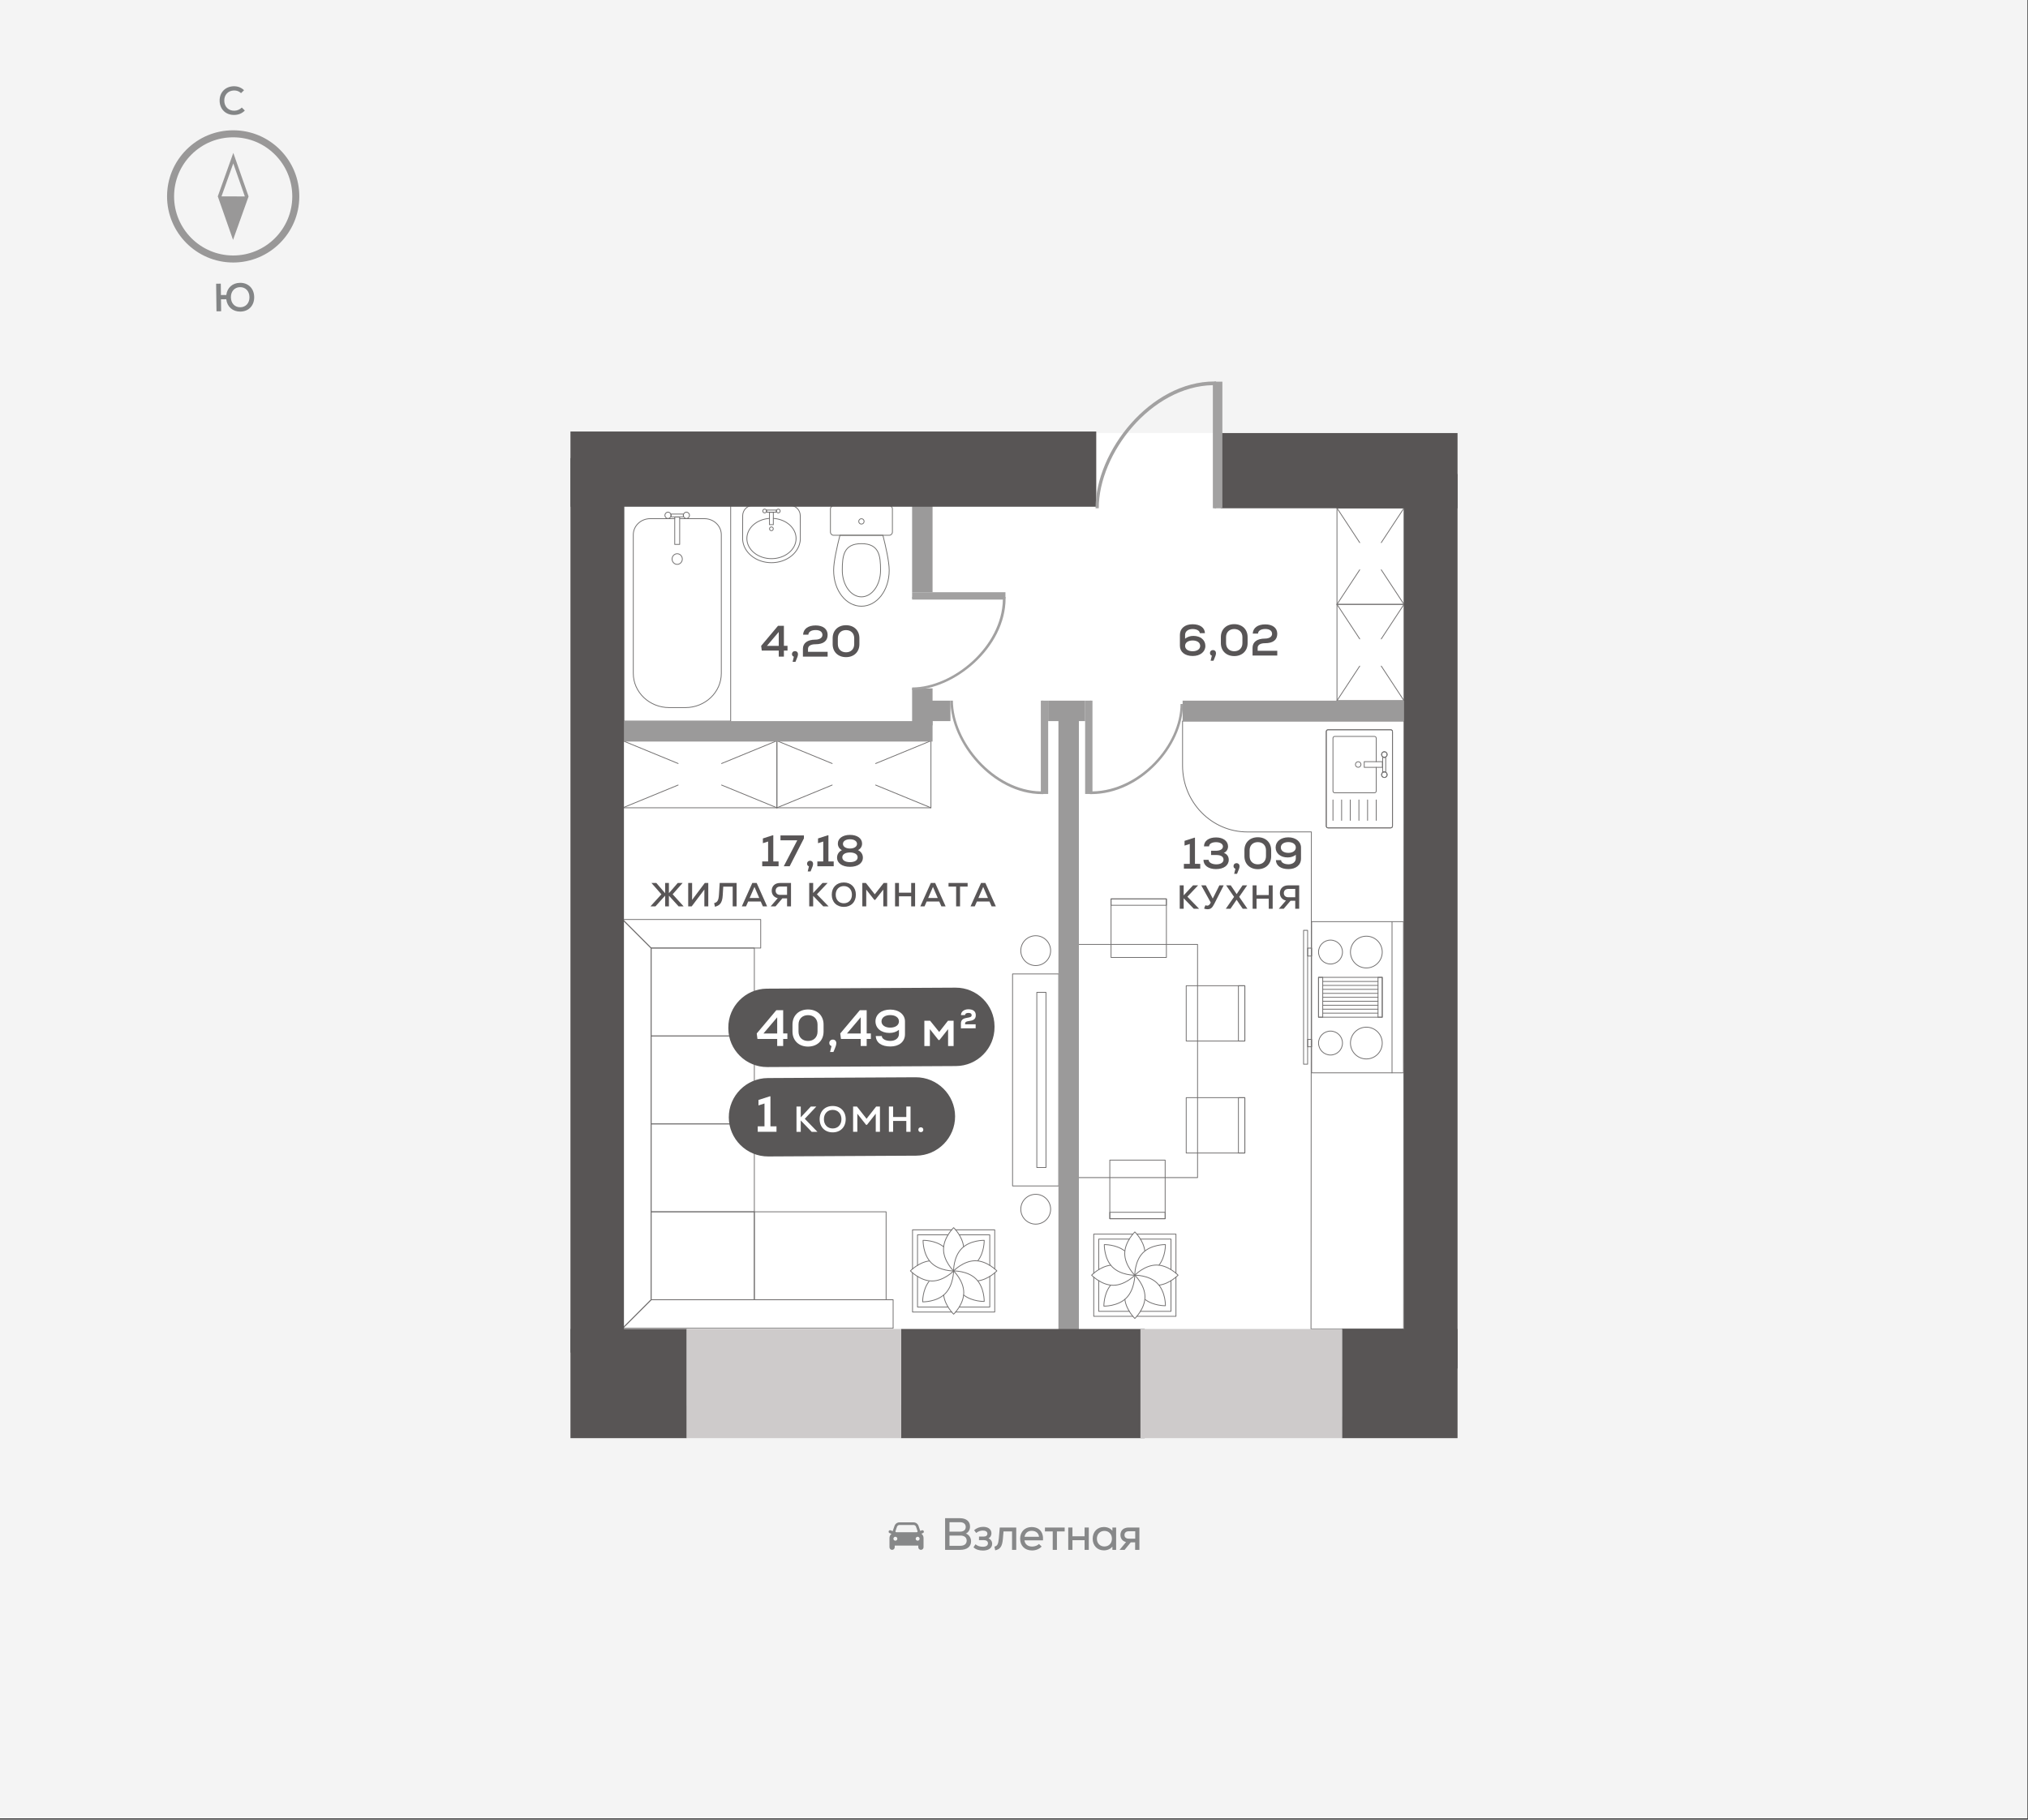 <?xml version="1.0" encoding="utf-8"?>
<!-- Generator: Adobe Illustrator 23.1.1, SVG Export Plug-In . SVG Version: 6.00 Build 0)  -->
<svg version="1.0" id="Layer_1" xmlns="http://www.w3.org/2000/svg" xmlns:xlink="http://www.w3.org/1999/xlink" x="0px" y="0px"
	 viewBox="0 0 916.264 822.271" enable-background="new 0 0 916.264 822.271" xml:space="preserve">
<rect x="0" y="0" width="916.264" height="822.271" fill="#333333" stroke="none"/>
<g>
	<g>
		<rect id="XMLID_00000142876869960384714610000017166144741888607131_" y="0" fill="#F4F4F4" width="916" height="821.701"/>
	</g>
	<g>
		<g>
			<path fill="#878889" d="M438.739,696.443c0,2.515-1.82,3.926-5.05,3.926h-6.687v-14.313h6.687c2.842,0,4.58,1.411,4.58,3.762
				c0,1.452-0.696,2.597-1.861,3.19C437.737,693.458,438.739,694.89,438.739,696.443z M428.985,687.876v4.253h4.786
				c1.595,0,2.555-0.777,2.555-2.106c0-1.35-0.982-2.147-2.555-2.147H428.985z M436.755,696.198c0-1.432-1.063-2.29-2.821-2.29
				h-4.949v4.621h4.949C435.672,698.529,436.755,697.65,436.755,696.198z"/>
			<path fill="#878889" d="M448.268,697.588c0,1.922-1.574,3.088-4.171,3.088c-1.799,0-3.292-0.511-4.273-1.472l0.9-1.35
				c0.96,0.756,2.004,1.104,3.333,1.104c1.473,0,2.31-0.552,2.31-1.554c0-0.879-0.695-1.432-1.8-1.432h-2.249v-1.615h2.147
				c1.023,0,1.636-0.491,1.636-1.309c0-0.879-0.756-1.411-2.065-1.411c-1.064,0-2.065,0.368-2.986,1.084l-0.94-1.248
				c1.145-0.981,2.556-1.513,4.069-1.513c2.331,0,3.763,1.145,3.763,2.965c0,0.961-0.511,1.84-1.309,2.229
				C447.634,695.605,448.268,696.525,448.268,697.588z"/>
			<path fill="#878889" d="M459.146,690.268v10.101h-1.901v-8.343H453.4l-0.286,3.374c-0.286,3.416-1.227,4.704-3.476,5.174
				l-0.347-1.657c1.288-0.347,1.738-1.063,1.984-3.762l0.429-4.887H459.146z"/>
			<path fill="#878889" d="M471.231,696.075h-8.363c0.184,1.738,1.513,2.801,3.456,2.801c1.227,0,2.474-0.47,3.067-1.186
				l1.228,1.165c-0.962,1.105-2.598,1.779-4.335,1.779c-3.252,0-5.379-2.106-5.379-5.316c0-3.108,2.086-5.255,5.174-5.255
				C469.554,690.064,471.518,692.353,471.231,696.075z M462.888,694.46h6.543c-0.164-1.636-1.411-2.699-3.293-2.699
				C464.361,691.761,463.196,692.762,462.888,694.46z"/>
			<path fill="#878889" d="M481.025,692.026h-3.497v8.343h-1.902v-8.343h-3.517v-1.759h8.916L481.025,692.026L481.025,692.026z"/>
			<path fill="#878889" d="M491.924,690.268v10.101h-1.901v-4.376h-5.48v4.376h-1.901v-10.101h1.901v3.967h5.48v-3.967H491.924z"/>
			<path fill="#878889" d="M504.274,690.268v10.101h-1.677l-0.02-1.493c-0.798,1.064-2.188,1.718-3.845,1.718
				c-2.965,0-5.051-2.167-5.051-5.275c0-3.108,2.086-5.276,5.051-5.276c1.657,0,3.047,0.654,3.845,1.718l0.02-1.493L504.274,690.268
				L504.274,690.268z M502.373,695.319c0-2.066-1.391-3.517-3.394-3.517c-1.984,0-3.394,1.451-3.394,3.517
				c0,2.065,1.41,3.517,3.394,3.517C500.983,698.836,502.373,697.384,502.373,695.319z"/>
			<path fill="#878889" d="M514.785,690.268v10.101h-1.922v-3.394h-1.983l-2.781,3.394h-2.27l2.925-3.538
				c-1.596-0.388-2.535-1.574-2.535-3.211c0-2.065,1.432-3.353,3.783-3.353h4.783V690.268z M510,695.299h2.903v-3.334H510
				c-1.309,0-1.943,0.696-1.943,1.656C508.057,694.746,508.773,695.299,510,695.299z"/>
		</g>
		<path fill="#878889" d="M416.2,693.001l-1.218-3.48c-0.332-0.948-1.23-1.586-2.235-1.586h-6.358c-1.005,0-1.903,0.638-2.235,1.585
			l-1.218,3.48c-0.65,0.428-1.062,1.167-1.062,1.98v4.2c0,0.654,0.53,1.184,1.184,1.184s1.184-0.529,1.184-1.184v-0.747h10.653
			v0.747c0,0.654,0.53,1.184,1.184,1.184s1.184-0.529,1.184-1.184v-4.2C417.263,694.168,416.85,693.428,416.2,693.001
			 M404.594,691.849l0.678-1.938c0.166-0.475,0.614-0.793,1.117-0.793h6.358c0.503,0,0.951,0.318,1.117,0.793l0.678,1.938
			c0.106,0.305-0.148,0.612-0.467,0.561h-9.016C404.742,692.461,404.488,692.154,404.594,691.849 M404.538,696.221
			c-0.49,0-0.888-0.397-0.888-0.888c0-0.49,0.397-0.888,0.888-0.888c0.49,0,0.888,0.397,0.888,0.888
			S405.028,696.221,404.538,696.221 M414.599,696.221c-0.49,0-0.888-0.397-0.888-0.888c0-0.49,0.397-0.888,0.888-0.888
			c0.49,0,0.888,0.397,0.888,0.888S415.089,696.221,414.599,696.221"/>
		<path fill="#878889" d="M403.192,693.296l-1.29-0.512c-0.343-0.137-0.513-0.529-0.376-0.872c0.136-0.344,0.529-0.513,0.872-0.377
			l1.29,0.513c0.343,0.136,0.513,0.529,0.376,0.872C403.928,693.263,403.536,693.432,403.192,693.296"/>
		<path fill="#878889" d="M415.699,693.296l1.29-0.512c0.343-0.137,0.513-0.529,0.376-0.872c-0.136-0.344-0.529-0.513-0.872-0.377
			l-1.29,0.513c-0.343,0.136-0.513,0.529-0.376,0.872C414.963,693.263,415.356,693.432,415.699,693.296"/>
	</g>
	<g id="XMLID_6251_">
		<g id="XMLID_6254_">
			<path fill="#999898" d="M105.354,118.625c-0.031,0-0.061,0-0.092,0c-16.472-0.05-29.833-13.492-29.782-29.964
				c0.024-7.979,3.154-15.472,8.813-21.097c5.638-5.603,13.113-8.686,21.057-8.686c0.031,0,0.062,0,0.093,0
				c7.98,0.024,15.473,3.154,21.098,8.813s8.71,13.171,8.686,21.151C135.177,105.283,121.784,118.624,105.354,118.625z
				 M105.35,62.052c-7.101,0-13.781,2.755-18.819,7.763c-5.058,5.028-7.855,11.724-7.877,18.855l0,0
				c-0.044,14.721,11.896,26.734,26.617,26.78c0.027,0,0.055,0,0.082,0c14.686,0.001,26.654-11.923,26.699-26.618
				c0.021-7.131-2.735-13.845-7.763-18.903c-5.027-5.058-11.724-7.855-18.856-7.877C105.406,62.052,105.378,62.052,105.35,62.052z"
				/>
		</g>
		<g id="XMLID_6253_">
			<path fill="#999898" d="M105.293,108.407L98.396,88.73l7.017-19.635l6.897,19.677L105.293,108.407z M100.079,88.735l5.229,14.915
				l5.318-14.882l-5.228-14.915L100.079,88.735z"/>
		</g>
		<g id="XMLID_6252_">
			<polygon fill="#999898" points="105.3,106.029 99.238,88.733 111.468,88.769 			"/>
		</g>
		<g>
			<g>
				<path fill="#838586" d="M99.228,45.645c-0.11-3.809,2.501-6.557,6.328-6.668c1.816-0.052,3.419,0.562,4.702,1.788l-1.352,1.323
					c-0.88-0.83-1.942-1.246-3.224-1.208c-2.652,0.077-4.432,1.999-4.354,4.704c0.078,2.706,1.965,4.523,4.618,4.446
					c1.246-0.037,2.443-0.552,3.291-1.431l1.375,1.35c-1.21,1.265-2.777,1.932-4.663,1.987
					C102.085,52.048,99.337,49.456,99.228,45.645z"/>
			</g>
		</g>
		<g>
			<g>
				<path fill="#838586" d="M114.845,134.226c0.049,3.881-2.499,6.533-6.239,6.58c-3.473,0.044-5.977-2.167-6.375-5.582l-2.386,0.03
					l0.068,5.396l-2.101,0.026l-0.158-12.465l2.101-0.026l0.065,5.146l2.422-0.03c0.403-3.282,2.798-5.449,6.2-5.493
					C112.181,127.76,114.795,130.343,114.845,134.226z M112.708,134.253c-0.034-2.706-1.785-4.519-4.242-4.488
					c-2.475,0.031-4.18,1.889-4.145,4.594c0.034,2.707,1.785,4.519,4.26,4.487C111.038,138.816,112.742,136.96,112.708,134.253z"/>
			</g>
		</g>
	</g>
	<g>
		<polygon fill="#FFFFFF" points="269.819,195.693 649.34,195.694 649.513,636.965 644.909,649.886 598.41,638.164 454.219,634.319 
			435.432,634.685 269.819,635.255 		"/>
		<g>
			<g>
				<path fill="#585556" d="M544.594,291.887c0,2.683-2.345,4.551-5.724,4.551c-3.497,0-5.782-1.809-5.782-4.59v-4.988
					c0-2.882,2.265-4.769,5.703-4.769c3.397,0,5.545,1.55,5.604,4.034h-2.306c-0.06-1.113-1.391-1.868-3.259-1.868
					c-2.047,0-3.397,1.053-3.397,2.683v1.669c1.013-0.815,2.305-1.252,3.735-1.252C542.389,287.356,544.594,289.204,544.594,291.887
					z M542.249,291.867c0-1.471-1.351-2.444-3.397-2.444c-2.067,0-3.418,0.973-3.418,2.444s1.351,2.424,3.418,2.424
					C540.898,294.291,542.249,293.318,542.249,291.867z"/>
				<path fill="#585556" d="M549.389,295.106c0,0.715-0.219,1.371-1.132,3.477h-1.292l0.556-2.305
					c-0.536-0.159-0.854-0.616-0.854-1.192c0-0.775,0.555-1.332,1.371-1.332C548.832,293.755,549.389,294.311,549.389,295.106z"/>
				<path fill="#585556" d="M551.597,290.635v-2.723c0-3.497,2.444-5.862,6.041-5.862c3.597,0,6.04,2.365,6.04,5.862v2.723
					c0,3.477-2.443,5.842-6.04,5.842C554.041,296.477,551.597,294.113,551.597,290.635z M561.334,290.635v-2.723
					c0-2.186-1.471-3.657-3.696-3.657c-2.226,0-3.697,1.471-3.697,3.657v2.723c0,2.186,1.471,3.656,3.697,3.656
					C559.863,294.291,561.334,292.821,561.334,290.635z"/>
				<path fill="#585556" d="M568.216,294.073h8.863v2.166h-11.168v-3.497c0-2.643,2.066-4.174,5.623-4.174
					c1.907,0,3.199-0.854,3.199-2.126c0-1.391-1.133-2.206-3.061-2.206c-1.987,0-3.259,0.815-3.298,2.087h-2.385
					c0.159-2.623,2.265-4.173,5.683-4.173c3.339,0,5.406,1.629,5.406,4.252c0,2.782-1.929,4.252-5.525,4.252
					c-2.086,0-3.338,0.775-3.338,2.087V294.073z"/>
			</g>
			<g>
				<path fill="#585556" d="M355.799,293.993h-1.63v2.723h-2.325v-2.723h-7.67l-0.278-2.146l7.61-9.042h2.663v9.042h1.63V293.993z
					 M346.499,291.867h5.345v-6.299L346.499,291.867z"/>
				<path fill="#585556" d="M360.534,295.583c0,0.715-0.219,1.371-1.132,3.477h-1.292l0.556-2.305
					c-0.536-0.159-0.854-0.616-0.854-1.192c0-0.775,0.555-1.331,1.371-1.331C359.977,294.232,360.534,294.789,360.534,295.583z"/>
				<path fill="#585556" d="M365.067,294.55h8.863v2.166h-11.168v-3.498c0-2.643,2.066-4.173,5.623-4.173
					c1.907,0,3.199-0.854,3.199-2.126c0-1.391-1.133-2.206-3.061-2.206c-1.987,0-3.259,0.815-3.298,2.087h-2.385
					c0.159-2.623,2.265-4.173,5.683-4.173c3.339,0,5.406,1.629,5.406,4.252c0,2.782-1.929,4.252-5.525,4.252
					c-2.086,0-3.338,0.775-3.338,2.086V294.55z"/>
				<path fill="#585556" d="M376.201,291.112v-2.723c0-3.497,2.444-5.862,6.041-5.862s6.04,2.365,6.04,5.862v2.723
					c0,3.477-2.443,5.842-6.04,5.842S376.201,294.59,376.201,291.112z M385.938,291.112v-2.723c0-2.186-1.471-3.657-3.696-3.657
					c-2.226,0-3.697,1.471-3.697,3.657v2.723c0,2.186,1.471,3.656,3.697,3.656C384.467,294.768,385.938,293.298,385.938,291.112z"/>
			</g>
			<g>
				<g>
					<path fill="#585556" d="M542.279,390.368v2.166h-7.392v-2.166h2.663v-9.002l-2.364,0.755v-2.147l4.43-1.431h0.278v11.823
						H542.279z"/>
					<path fill="#585556" d="M555.159,388.521c0,2.563-2.265,4.213-5.782,4.213c-3.419,0-5.644-1.65-5.644-4.194h2.325
						c0,1.173,1.49,2.047,3.477,2.047c1.927,0,3.259-0.794,3.259-2.126c0-1.331-1.173-2.087-3.16-2.087h-2.464v-1.927h2.206
						c1.907,0,3.16-0.736,3.16-1.928c0-1.152-1.253-1.947-3.12-1.947c-1.888,0-3.139,0.755-3.139,1.887h-2.306
						c0-2.444,2.147-4.034,5.466-4.034c3.199,0,5.405,1.65,5.405,4.074c0,1.331-0.795,2.504-1.908,2.901
						C554.325,385.897,555.159,387.031,555.159,388.521z"/>
					<path fill="#585556" d="M560.034,391.402c0,0.715-0.219,1.371-1.132,3.477h-1.292l0.556-2.305
						c-0.536-0.16-0.854-0.616-0.854-1.193c0-0.775,0.555-1.331,1.371-1.331C559.477,390.051,560.034,390.607,560.034,391.402z"/>
					<path fill="#585556" d="M562.243,386.931v-2.723c0-3.497,2.444-5.862,6.041-5.862c3.597,0,6.04,2.365,6.04,5.862v2.723
						c0,3.477-2.443,5.842-6.04,5.842C564.688,392.773,562.243,390.409,562.243,386.931z M571.98,386.931v-2.723
						c0-2.186-1.471-3.657-3.696-3.657c-2.226,0-3.697,1.471-3.697,3.657v2.723c0,2.185,1.471,3.655,3.697,3.655
						C570.509,390.587,571.98,389.117,571.98,386.931z"/>
					<path fill="#585556" d="M587.804,382.976v4.988c0,2.96-2.325,4.77-5.663,4.77c-3.458,0-5.584-1.511-5.684-4.054h2.345
						c0,1.074,1.431,1.888,3.319,1.888c1.808,0,3.339-0.954,3.339-2.723v-1.59c-1.014,0.815-2.226,1.213-3.697,1.213
						c-3.218,0-5.425-1.829-5.425-4.512c0-2.702,2.345-4.57,5.724-4.57C585.419,378.386,587.804,380.294,587.804,382.976z
						 M585.46,382.976c0-1.471-1.352-2.444-3.378-2.444c-2.028,0-3.399,0.974-3.399,2.444c0,1.45,1.371,2.424,3.399,2.424
						C584.108,385.4,585.46,384.427,585.46,382.976z"/>
				</g>
				<g>
					<path fill="#585556" d="M539.359,410.662l-4.564-4.746v4.746h-1.784v-10.579h1.784v4.519l4.217-4.519h2.298l-4.836,5.123
						l5.289,5.456H539.359z"/>
					<path fill="#585556" d="M552.868,400.083l-4.248,8.358c-0.936,1.874-1.662,2.432-3.082,2.432c-0.574,0-1.119-0.105-1.527-0.316
						l0.605-1.496c0.302,0.136,0.573,0.196,0.816,0.196c0.559,0,1.013-0.318,1.39-1.043l0.197-0.363l-4.292-7.768h2.069l2.041,3.824
						l1.088,2.146l1.089-2.146l1.904-3.824H552.868z"/>
					<path fill="#585556" d="M563.609,410.662h-2.132l-1.572-2.282l-1.194-1.798l-1.21,1.798l-1.572,2.282h-2.101l3.733-5.38
						l-3.583-5.199h2.086l1.451,2.13l1.21,1.829l1.224-1.829l1.451-2.13h2.071l-3.598,5.199L563.609,410.662z"/>
					<path fill="#585556" d="M575.002,400.083v10.579h-1.769v-4.549h-5.517v4.549h-1.769v-10.579h1.769v4.383h5.517v-4.383H575.002z
						"/>
					<path fill="#585556" d="M586.981,400.083v10.579h-1.784v-3.612h-2.13l-3.083,3.612h-2.207l3.219-3.717
						c-1.678-0.363-2.736-1.632-2.736-3.371c0-2.101,1.496-3.491,3.763-3.491H586.981z M582.084,405.462h3.113V401.7h-3.113
						c-1.254,0-2.041,0.726-2.041,1.874C580.043,404.738,580.83,405.462,582.084,405.462z"/>
				</g>
			</g>
			<g>
				<g>
					<path fill="#585556" d="M351.767,389.277v2.166h-7.392v-2.166h2.663v-9.002l-2.364,0.755v-2.146l4.43-1.431h0.278v11.823
						H351.767z"/>
					<path fill="#585556" d="M363.217,377.534v1.33l-6.439,12.579h-2.662l6.1-11.724h-7.59v-2.185H363.217z"/>
					<path fill="#585556" d="M367.354,390.31c0,0.716-0.219,1.372-1.132,3.479h-1.292l0.556-2.306
						c-0.536-0.159-0.854-0.616-0.854-1.192c0-0.775,0.555-1.331,1.371-1.331C366.798,388.959,367.354,389.516,367.354,390.31z"/>
					<path fill="#585556" d="M376.677,389.277v2.166h-7.392v-2.166h2.663v-9.002l-2.364,0.755v-2.146l4.43-1.431h0.278v11.823
						H376.677z"/>
					<path fill="#585556" d="M389.856,387.548c0,2.524-2.306,4.153-5.823,4.153s-5.842-1.649-5.842-4.153
						c0-1.509,0.854-2.762,2.185-3.358c-1.113-0.596-1.828-1.629-1.828-3.001c0-2.325,2.206-3.914,5.485-3.914
						c3.259,0,5.465,1.589,5.465,3.914c0,1.372-0.715,2.385-1.828,3.001C389.001,384.786,389.856,386.038,389.856,387.548z
						 M387.49,387.409c0-1.331-1.351-2.186-3.457-2.186c-2.127,0-3.477,0.855-3.477,2.186c0,1.352,1.351,2.185,3.477,2.185
						C386.14,389.595,387.49,388.761,387.49,387.409z M380.854,381.349c0,1.231,1.272,2.086,3.179,2.086
						c1.888,0,3.18-0.855,3.18-2.086c0-1.253-1.292-2.087-3.18-2.087C382.126,379.262,380.854,380.096,380.854,381.349z"/>
				</g>
				<g>
					<path fill="#585556" d="M306.604,409.586l-4.383-4.836v4.836h-1.708v-4.852l-4.383,4.852h-2.268l4.957-5.456l-4.489-5.123
						h2.207l3.975,4.624v-4.624h1.708v4.609l3.99-4.609h2.191l-4.488,5.107l4.957,5.472H306.604z"/>
					<path fill="#585556" d="M320.004,399.007v10.579h-1.769v-4.187l0.016-3.445l-5.743,7.632h-1.573v-10.579h1.769v4.398
						l-0.014,3.249l5.743-7.647H320.004z"/>
					<path fill="#585556" d="M332.801,399.007v10.579h-1.769v-8.932h-4.262l-0.227,3.869c-0.196,3.673-1.481,4.7-3.522,5.229
						l-0.362-1.632c1.24-0.377,1.994-0.831,2.176-3.899l0.333-5.214H332.801z"/>
					<path fill="#585556" d="M343.709,407.395h-5.683l-0.967,2.191h-1.904l4.746-10.579h1.964l4.73,10.579h-1.919L343.709,407.395z
						 M338.706,405.792h4.323l-2.161-5.002L338.706,405.792z"/>
					<path fill="#585556" d="M357.383,399.007v10.579h-1.784v-3.612h-2.13l-3.083,3.612h-2.207l3.219-3.717
						c-1.678-0.363-2.736-1.632-2.736-3.371c0-2.101,1.496-3.491,3.763-3.491H357.383z M352.486,404.387h3.113v-3.763h-3.113
						c-1.254,0-2.041,0.725-2.041,1.874C350.445,403.662,351.232,404.387,352.486,404.387z"/>
					<path fill="#585556" d="M371.96,409.586l-4.564-4.746v4.746h-1.784v-10.579h1.784v4.519l4.217-4.519h2.298l-4.836,5.123
						l5.289,5.456H371.96z"/>
					<path fill="#585556" d="M375.796,404.296c0-3.295,2.191-5.516,5.456-5.516c3.249,0,5.441,2.221,5.441,5.516
						s-2.191,5.517-5.441,5.517C377.987,409.813,375.796,407.591,375.796,404.296z M384.91,404.296c0-2.312-1.482-3.883-3.658-3.883
						c-2.191,0-3.673,1.572-3.673,3.883c0,2.313,1.482,3.885,3.673,3.885C383.428,408.181,384.91,406.609,384.91,404.296z"/>
					<path fill="#585556" d="M400.834,399.007v10.579h-1.753V402l-3.673,4.655h-0.377l-3.658-4.641v7.572h-1.769v-10.579h1.603
						l4.021,5.123l4.02-5.123H400.834z"/>
					<path fill="#585556" d="M413.449,399.007v10.579h-1.769v-4.55h-5.517v4.55h-1.769v-10.579h1.769v4.383h5.517v-4.383H413.449z"
						/>
					<path fill="#585556" d="M424.357,407.395h-5.683l-0.967,2.191h-1.904l4.746-10.579h1.964l4.73,10.579h-1.919L424.357,407.395z
						 M419.354,405.792h4.322l-2.16-5.002L419.354,405.792z"/>
					<path fill="#585556" d="M437.184,400.639h-3.431v8.947h-1.769v-8.947h-3.431v-1.632h8.63V400.639z"/>
					<path fill="#585556" d="M447.049,407.395h-5.683l-0.967,2.191h-1.904l4.746-10.579h1.964l4.73,10.579h-1.919L447.049,407.395z
						 M442.047,405.792h4.323l-2.161-5.002L442.047,405.792z"/>
				</g>
			</g>
			<g>
				
					<rect x="457.484" y="440.113" fill="none" stroke="#727070" stroke-width="0.368" stroke-linecap="round" stroke-linejoin="round" stroke-miterlimit="10" width="20.906" height="95.796"/>
				
					<rect x="468.44" y="448.433" fill="none" stroke="#727070" stroke-width="0.368" stroke-linecap="round" stroke-linejoin="round" stroke-miterlimit="10" width="4.145" height="79.155"/>
				
					<path fill="none" stroke="#727070" stroke-width="0.368" stroke-linecap="round" stroke-linejoin="round" stroke-miterlimit="10" d="
					M461.202,429.589c0-3.729,3.022-6.744,6.744-6.744c3.719,0,6.733,3.014,6.733,6.744c0,3.719-3.014,6.733-6.733,6.733
					C464.224,436.322,461.202,433.308,461.202,429.589z"/>
				
					<path fill="none" stroke="#727070" stroke-width="0.368" stroke-linecap="round" stroke-linejoin="round" stroke-miterlimit="10" d="
					M461.202,546.429c0-3.722,3.022-6.733,6.744-6.733c3.719,0,6.733,3.011,6.733,6.733c0,3.726-3.014,6.74-6.733,6.74
					C464.224,553.169,461.202,550.155,461.202,546.429z"/>
			</g>
			<g>
				
					<polygon fill="none" stroke="#727070" stroke-width="0.368" stroke-linecap="round" stroke-linejoin="round" stroke-miterlimit="10" points="
					281.286,415.514 294.187,428.414 294.187,587.338 281.286,600.234 				"/>
				<g>
					
						<polygon fill="none" stroke="#727070" stroke-width="0.368" stroke-linecap="round" stroke-linejoin="round" stroke-miterlimit="10" points="
						281.285,415.514 343.691,415.514 343.691,428.414 294.185,428.414 					"/>
					
						<rect x="294.187" y="507.881" fill="none" stroke="#727070" stroke-width="0.368" stroke-linecap="round" stroke-linejoin="round" stroke-miterlimit="10" width="46.63" height="39.725"/>
					
						<rect x="294.187" y="468.144" fill="none" stroke="#727070" stroke-width="0.368" stroke-linecap="round" stroke-linejoin="round" stroke-miterlimit="10" width="46.63" height="39.725"/>
					
						<rect x="294.187" y="428.415" fill="none" stroke="#727070" stroke-width="0.368" stroke-linecap="round" stroke-linejoin="round" stroke-miterlimit="10" width="46.63" height="39.733"/>
					
						<rect x="294.187" y="547.603" fill="none" stroke="#727070" stroke-width="0.368" stroke-linecap="round" stroke-linejoin="round" stroke-miterlimit="10" width="46.63" height="39.725"/>
					
						<polygon fill="none" stroke="#727070" stroke-width="0.368" stroke-linecap="round" stroke-linejoin="round" stroke-miterlimit="10" points="
						294.186,587.336 403.521,587.336 403.521,600.236 281.286,600.236 					"/>
					
						<rect x="340.817" y="547.603" fill="none" stroke="#727070" stroke-width="0.368" stroke-linecap="round" stroke-linejoin="round" stroke-miterlimit="10" width="59.53" height="39.725"/>
				</g>
			</g>
			<g>
				
					<polyline fill="none" stroke="#727070" stroke-width="0.368" stroke-linecap="round" stroke-linejoin="round" stroke-miterlimit="10" points="
					429.965,555.744 412.285,555.744 412.285,573.417 				"/>
				
					<polyline fill="none" stroke="#727070" stroke-width="0.368" stroke-linecap="round" stroke-linejoin="round" stroke-miterlimit="10" points="
					449.429,573.411 449.429,555.745 431.756,555.745 				"/>
				
					<polyline fill="none" stroke="#727070" stroke-width="0.368" stroke-linecap="round" stroke-linejoin="round" stroke-miterlimit="10" points="
					431.758,592.887 449.431,592.887 449.431,575.177 				"/>
				
					<polyline fill="none" stroke="#727070" stroke-width="0.368" stroke-linecap="round" stroke-linejoin="round" stroke-miterlimit="10" points="
					412.285,575.175 412.285,592.888 429.965,592.888 				"/>
				
					<polyline fill="none" stroke="#727070" stroke-width="0.368" stroke-linecap="round" stroke-linejoin="round" stroke-miterlimit="10" points="
					433.376,590.641 447.185,590.641 447.185,576.803 				"/>
				
					<polyline fill="none" stroke="#727070" stroke-width="0.368" stroke-linecap="round" stroke-linejoin="round" stroke-miterlimit="10" points="
					414.538,576.802 414.538,590.64 428.346,590.64 				"/>
				
					<polyline fill="none" stroke="#727070" stroke-width="0.368" stroke-linecap="round" stroke-linejoin="round" stroke-miterlimit="10" points="
					428.343,557.996 414.538,557.996 414.538,571.79 				"/>
				
					<polyline fill="none" stroke="#727070" stroke-width="0.368" stroke-linecap="round" stroke-linejoin="round" stroke-miterlimit="10" points="
					447.183,571.787 447.183,557.996 433.382,557.996 				"/>
				
					<path fill="none" stroke="#727070" stroke-width="0.368" stroke-linecap="round" stroke-linejoin="round" stroke-miterlimit="10" d="
					M430.838,574.323c0,0,6.35-0.164,10.159,3.645c3.821,3.814,3.675,10.141,3.675,10.141s-5.408,0.124-9.236-2.879"/>
				
					<path fill="none" stroke="#727070" stroke-width="0.368" stroke-linecap="round" stroke-linejoin="round" stroke-miterlimit="10" d="
					M430.838,574.323c0,0,4.594,4.382,4.594,9.776c0,5.397-4.569,9.765-4.569,9.765s-3.908-3.733-4.499-8.568"/>
				
					<path fill="none" stroke="#727070" stroke-width="0.368" stroke-linecap="round" stroke-linejoin="round" stroke-miterlimit="10" d="
					M430.838,574.323c0,0-0.026,6.485-3.839,10.298c-3.81,3.817-10.134,3.671-10.134,3.671s-0.124-5.408,2.876-9.236"/>
				
					<path fill="none" stroke="#727070" stroke-width="0.368" stroke-linecap="round" stroke-linejoin="round" stroke-miterlimit="10" d="
					M430.838,574.323c0,0-4.354,4.543-9.744,4.543c-5.397,0-9.773-4.569-9.773-4.569s3.748-3.908,8.572-4.5"/>
				
					<path fill="none" stroke="#727070" stroke-width="0.368" stroke-linecap="round" stroke-linejoin="round" stroke-miterlimit="10" d="
					M430.838,574.323c0,0-6.302,0.113-10.116-3.697c-3.817-3.817-3.671-10.141-3.671-10.141s5.408-0.124,9.236,2.872"/>
				
					<path fill="none" stroke="#727070" stroke-width="0.368" stroke-linecap="round" stroke-linejoin="round" stroke-miterlimit="10" d="
					M430.838,574.323c0,0-4.547-4.405-4.547-9.791c0-5.397,4.572-9.769,4.572-9.769s3.908,3.741,4.496,8.572"/>
				
					<path fill="none" stroke="#727070" stroke-width="0.368" stroke-linecap="round" stroke-linejoin="round" stroke-miterlimit="10" d="
					M430.838,574.323c0,0-0.113-6.35,3.7-10.167c3.81-3.814,10.134-3.675,10.134-3.675s0.124,5.412-2.875,9.24"/>
				
					<path fill="none" stroke="#727070" stroke-width="0.368" stroke-linecap="round" stroke-linejoin="round" stroke-miterlimit="10" d="
					M430.838,574.323c0,0,4.394-4.602,9.791-4.602s9.765,4.576,9.765,4.576s-3.737,3.908-8.568,4.5"/>
			</g>
			<g>
				
					<polyline fill="none" stroke="#727070" stroke-width="0.368" stroke-linecap="round" stroke-linejoin="round" stroke-miterlimit="10" points="
					511.839,557.682 494.159,557.682 494.159,575.355 				"/>
				
					<polyline fill="none" stroke="#727070" stroke-width="0.368" stroke-linecap="round" stroke-linejoin="round" stroke-miterlimit="10" points="
					531.303,575.348 531.303,557.682 513.63,557.682 				"/>
				
					<polyline fill="none" stroke="#727070" stroke-width="0.368" stroke-linecap="round" stroke-linejoin="round" stroke-miterlimit="10" points="
					513.631,594.824 531.304,594.824 531.304,577.115 				"/>
				
					<polyline fill="none" stroke="#727070" stroke-width="0.368" stroke-linecap="round" stroke-linejoin="round" stroke-miterlimit="10" points="
					494.158,577.112 494.158,594.825 511.839,594.825 				"/>
				
					<polyline fill="none" stroke="#727070" stroke-width="0.368" stroke-linecap="round" stroke-linejoin="round" stroke-miterlimit="10" points="
					515.25,592.579 529.058,592.579 529.058,578.741 				"/>
				
					<polyline fill="none" stroke="#727070" stroke-width="0.368" stroke-linecap="round" stroke-linejoin="round" stroke-miterlimit="10" points="
					496.411,578.74 496.411,592.577 510.22,592.577 				"/>
				
					<polyline fill="none" stroke="#727070" stroke-width="0.368" stroke-linecap="round" stroke-linejoin="round" stroke-miterlimit="10" points="
					510.217,559.933 496.412,559.933 496.412,573.727 				"/>
				
					<polyline fill="none" stroke="#727070" stroke-width="0.368" stroke-linecap="round" stroke-linejoin="round" stroke-miterlimit="10" points="
					529.057,573.724 529.057,559.934 515.255,559.934 				"/>
				
					<path fill="none" stroke="#727070" stroke-width="0.368" stroke-linecap="round" stroke-linejoin="round" stroke-miterlimit="10" d="
					M512.712,576.26c0,0,6.35-0.164,10.159,3.645c3.821,3.814,3.675,10.141,3.675,10.141s-5.408,0.124-9.236-2.879"/>
				
					<path fill="none" stroke="#727070" stroke-width="0.368" stroke-linecap="round" stroke-linejoin="round" stroke-miterlimit="10" d="
					M512.712,576.26c0,0,4.594,4.382,4.594,9.776c0,5.397-4.569,9.765-4.569,9.765s-3.908-3.733-4.499-8.568"/>
				
					<path fill="none" stroke="#727070" stroke-width="0.368" stroke-linecap="round" stroke-linejoin="round" stroke-miterlimit="10" d="
					M512.712,576.26c0,0-0.026,6.485-3.839,10.298c-3.81,3.817-10.134,3.671-10.134,3.671s-0.124-5.408,2.876-9.236"/>
				
					<path fill="none" stroke="#727070" stroke-width="0.368" stroke-linecap="round" stroke-linejoin="round" stroke-miterlimit="10" d="
					M512.712,576.26c0,0-4.354,4.543-9.744,4.543c-5.397,0-9.773-4.569-9.773-4.569s3.748-3.908,8.572-4.5"/>
				
					<path fill="none" stroke="#727070" stroke-width="0.368" stroke-linecap="round" stroke-linejoin="round" stroke-miterlimit="10" d="
					M512.712,576.26c0,0-6.302,0.113-10.116-3.697c-3.817-3.817-3.671-10.141-3.671-10.141s5.408-0.124,9.236,2.872"/>
				
					<path fill="none" stroke="#727070" stroke-width="0.368" stroke-linecap="round" stroke-linejoin="round" stroke-miterlimit="10" d="
					M512.712,576.26c0,0-4.547-4.405-4.547-9.791c0-5.397,4.572-9.769,4.572-9.769s3.908,3.741,4.496,8.572"/>
				
					<path fill="none" stroke="#727070" stroke-width="0.368" stroke-linecap="round" stroke-linejoin="round" stroke-miterlimit="10" d="
					M512.712,576.26c0,0-0.113-6.35,3.7-10.167c3.81-3.814,10.134-3.675,10.134-3.675s0.124,5.412-2.875,9.24"/>
				
					<path fill="none" stroke="#727070" stroke-width="0.368" stroke-linecap="round" stroke-linejoin="round" stroke-miterlimit="10" d="
					M512.712,576.26c0,0,4.394-4.602,9.791-4.602s9.765,4.576,9.765,4.576s-3.737,3.908-8.568,4.5"/>
			</g>
			<g>
				
					<rect x="281.406" y="334.748" fill="none" stroke="#727070" stroke-width="0.368" stroke-linecap="round" stroke-linejoin="round" stroke-miterlimit="10" width="69.6" height="30.278"/>
				
					<line fill="none" stroke="#727070" stroke-width="0.368" stroke-linecap="round" stroke-linejoin="round" stroke-miterlimit="10" x1="351.005" y1="334.746" x2="326.018" y2="345.019"/>
				
					<line fill="none" stroke="#727070" stroke-width="0.368" stroke-linecap="round" stroke-linejoin="round" stroke-miterlimit="10" x1="351.005" y1="365.024" x2="326.018" y2="354.755"/>
				
					<line fill="none" stroke="#727070" stroke-width="0.368" stroke-linecap="round" stroke-linejoin="round" stroke-miterlimit="10" x1="281.404" y1="334.746" x2="306.38" y2="345.019"/>
				
					<line fill="none" stroke="#727070" stroke-width="0.368" stroke-linecap="round" stroke-linejoin="round" stroke-miterlimit="10" x1="281.404" y1="365.024" x2="306.38" y2="354.755"/>
			</g>
			<g>
				
					<rect x="351.007" y="334.749" fill="none" stroke="#727070" stroke-width="0.368" stroke-linecap="round" stroke-linejoin="round" stroke-miterlimit="10" width="69.6" height="30.278"/>
				
					<line fill="none" stroke="#727070" stroke-width="0.368" stroke-linecap="round" stroke-linejoin="round" stroke-miterlimit="10" x1="420.606" y1="334.747" x2="395.619" y2="345.02"/>
				
					<line fill="none" stroke="#727070" stroke-width="0.368" stroke-linecap="round" stroke-linejoin="round" stroke-miterlimit="10" x1="420.606" y1="365.025" x2="395.619" y2="354.756"/>
				
					<line fill="none" stroke="#727070" stroke-width="0.368" stroke-linecap="round" stroke-linejoin="round" stroke-miterlimit="10" x1="351.005" y1="334.747" x2="375.981" y2="345.02"/>
				
					<line fill="none" stroke="#727070" stroke-width="0.368" stroke-linecap="round" stroke-linejoin="round" stroke-miterlimit="10" x1="351.005" y1="365.025" x2="375.981" y2="354.756"/>
			</g>
			<g>
				
					<rect x="604.056" y="229.59" fill="none" stroke="#727070" stroke-width="0.368" stroke-linecap="round" stroke-linejoin="round" stroke-miterlimit="10" width="30.278" height="43.513"/>
				
					<line fill="none" stroke="#727070" stroke-width="0.368" stroke-linecap="round" stroke-linejoin="round" stroke-miterlimit="10" x1="604.054" y1="273.103" x2="614.326" y2="257.481"/>
				
					<line fill="none" stroke="#727070" stroke-width="0.368" stroke-linecap="round" stroke-linejoin="round" stroke-miterlimit="10" x1="634.332" y1="273.103" x2="624.063" y2="257.481"/>
				
					<line fill="none" stroke="#727070" stroke-width="0.368" stroke-linecap="round" stroke-linejoin="round" stroke-miterlimit="10" x1="604.054" y1="229.589" x2="614.326" y2="245.204"/>
				
					<line fill="none" stroke="#727070" stroke-width="0.368" stroke-linecap="round" stroke-linejoin="round" stroke-miterlimit="10" x1="634.332" y1="229.589" x2="624.063" y2="245.204"/>
			</g>
			<g>
				
					<rect x="604.057" y="273.104" fill="none" stroke="#727070" stroke-width="0.368" stroke-linecap="round" stroke-linejoin="round" stroke-miterlimit="10" width="30.278" height="43.513"/>
				
					<line fill="none" stroke="#727070" stroke-width="0.368" stroke-linecap="round" stroke-linejoin="round" stroke-miterlimit="10" x1="604.055" y1="316.617" x2="614.328" y2="300.995"/>
				
					<line fill="none" stroke="#727070" stroke-width="0.368" stroke-linecap="round" stroke-linejoin="round" stroke-miterlimit="10" x1="634.333" y1="316.617" x2="624.064" y2="300.995"/>
				
					<line fill="none" stroke="#727070" stroke-width="0.368" stroke-linecap="round" stroke-linejoin="round" stroke-miterlimit="10" x1="604.055" y1="273.103" x2="614.328" y2="288.718"/>
				
					<line fill="none" stroke="#727070" stroke-width="0.368" stroke-linecap="round" stroke-linejoin="round" stroke-miterlimit="10" x1="634.333" y1="273.103" x2="624.064" y2="288.718"/>
			</g>
			<g>
				<g>
					
						<rect x="592.595" y="416.495" fill="none" stroke="#727070" stroke-width="0.368" stroke-linecap="round" stroke-linejoin="round" stroke-miterlimit="10" width="41.51" height="68.31"/>
					
						<line fill="none" stroke="#727070" stroke-width="0.368" stroke-linecap="round" stroke-linejoin="round" stroke-miterlimit="10" x1="628.927" y1="416.496" x2="628.927" y2="484.806"/>
					
						<path fill="none" stroke="#727070" stroke-width="0.368" stroke-linecap="round" stroke-linejoin="round" stroke-miterlimit="10" d="
						M617.328,478.524c3.967,0,7.178-3.211,7.178-7.178c0-3.963-3.211-7.178-7.178-7.178c-3.967,0-7.182,3.215-7.182,7.178
						C610.146,475.313,613.361,478.524,617.328,478.524z"/>
					
						<path fill="none" stroke="#727070" stroke-width="0.368" stroke-linecap="round" stroke-linejoin="round" stroke-miterlimit="10" d="
						M601.132,476.75c2.985,0,5.412-2.42,5.412-5.412c0-2.978-2.427-5.397-5.412-5.397c-2.985,0-5.404,2.42-5.404,5.397
						C595.727,474.33,598.146,476.75,601.132,476.75z"/>
					
						<path fill="none" stroke="#727070" stroke-width="0.368" stroke-linecap="round" stroke-linejoin="round" stroke-miterlimit="10" d="
						M617.328,437.408c3.967,0,7.178-3.211,7.178-7.178c0-3.974-3.211-7.178-7.178-7.178c-3.967,0-7.182,3.204-7.182,7.178
						C610.146,434.197,613.361,437.408,617.328,437.408z"/>
					
						<path fill="none" stroke="#727070" stroke-width="0.368" stroke-linecap="round" stroke-linejoin="round" stroke-miterlimit="10" d="
						M601.132,435.634c2.985,0,5.412-2.42,5.412-5.412c0-2.985-2.427-5.405-5.412-5.405c-2.985,0-5.404,2.42-5.404,5.405
						C595.727,433.215,598.146,435.634,601.132,435.634z"/>
					
						<rect x="595.729" y="441.642" fill="none" stroke="#727070" stroke-width="0.368" stroke-linecap="round" stroke-linejoin="round" stroke-miterlimit="10" width="28.774" height="18.02"/>
					
						<rect x="622.595" y="441.642" fill="none" stroke="#727070" stroke-width="0.368" stroke-linecap="round" stroke-linejoin="round" stroke-miterlimit="10" width="1.916" height="18.02"/>
					
						<rect x="595.704" y="441.642" fill="none" stroke="#727070" stroke-width="0.368" stroke-linecap="round" stroke-linejoin="round" stroke-miterlimit="10" width="1.919" height="18.02"/>
					
						<line fill="none" stroke="#727070" stroke-width="0.368" stroke-linecap="round" stroke-linejoin="round" stroke-miterlimit="10" x1="622.592" y1="457.832" x2="597.774" y2="457.832"/>
					
						<line fill="none" stroke="#727070" stroke-width="0.368" stroke-linecap="round" stroke-linejoin="round" stroke-miterlimit="10" x1="622.592" y1="456.039" x2="597.774" y2="456.039"/>
					
						<line fill="none" stroke="#727070" stroke-width="0.368" stroke-linecap="round" stroke-linejoin="round" stroke-miterlimit="10" x1="622.592" y1="454.25" x2="597.774" y2="454.25"/>
					
						<line fill="none" stroke="#727070" stroke-width="0.368" stroke-linecap="round" stroke-linejoin="round" stroke-miterlimit="10" x1="622.592" y1="452.457" x2="597.774" y2="452.457"/>
					
						<line fill="none" stroke="#727070" stroke-width="0.368" stroke-linecap="round" stroke-linejoin="round" stroke-miterlimit="10" x1="622.592" y1="450.663" x2="597.774" y2="450.663"/>
					
						<line fill="none" stroke="#727070" stroke-width="0.368" stroke-linecap="round" stroke-linejoin="round" stroke-miterlimit="10" x1="622.592" y1="448.875" x2="597.774" y2="448.875"/>
					
						<line fill="none" stroke="#727070" stroke-width="0.368" stroke-linecap="round" stroke-linejoin="round" stroke-miterlimit="10" x1="622.592" y1="447.081" x2="597.774" y2="447.081"/>
					
						<line fill="none" stroke="#727070" stroke-width="0.368" stroke-linecap="round" stroke-linejoin="round" stroke-miterlimit="10" x1="622.592" y1="445.287" x2="597.774" y2="445.287"/>
					
						<line fill="none" stroke="#727070" stroke-width="0.368" stroke-linecap="round" stroke-linejoin="round" stroke-miterlimit="10" x1="622.592" y1="443.5" x2="597.774" y2="443.5"/>
					
						<rect x="590.818" y="469.671" fill="none" stroke="#727070" stroke-width="0.368" stroke-linecap="round" stroke-linejoin="round" stroke-miterlimit="10" width="1.773" height="3.343"/>
					
						<rect x="588.96" y="420.407" fill="none" stroke="#727070" stroke-width="0.368" stroke-linecap="round" stroke-linejoin="round" stroke-miterlimit="10" width="1.832" height="60.493"/>
					
						<rect x="590.818" y="428.443" fill="none" stroke="#727070" stroke-width="0.368" stroke-linecap="round" stroke-linejoin="round" stroke-miterlimit="10" width="1.773" height="3.573"/>
				</g>
				
					<path fill="none" stroke="#727070" stroke-width="0.368" stroke-linecap="round" stroke-linejoin="round" stroke-miterlimit="10" d="
					M634.334,325.826l-0.173,274.721h-41.842l0.173-224.616l-28.901,0.017c-16.184,0-29.303-13.414-29.303-29.964v-20.141
					L634.334,325.826z"/>
				<g>
					
						<path fill="none" stroke="#727070" stroke-width="0.368" stroke-linecap="round" stroke-linejoin="round" stroke-miterlimit="10" d="
						M599.21,373.307v-42.74c0-0.441,0.361-0.799,0.803-0.799h28.322c0.449,0,0.803,0.358,0.803,0.799v42.74
						c0,0.441-0.354,0.803-0.803,0.803h-28.322C599.572,374.11,599.21,373.749,599.21,373.307z"/>
					
						<path fill="none" stroke="#727070" stroke-width="0.368" stroke-linecap="round" stroke-linejoin="round" stroke-miterlimit="10" d="
						M599.21,373.307v-42.74c0-0.441,0.361-0.799,0.803-0.799h28.322c0.449,0,0.803,0.358,0.803,0.799v42.74
						c0,0.441-0.354,0.803-0.803,0.803h-28.322C599.572,374.11,599.21,373.749,599.21,373.307z"/>
					
						<path fill="none" stroke="#727070" stroke-width="0.368" stroke-linecap="round" stroke-linejoin="round" stroke-miterlimit="10" d="
						M621.79,346.762v10.692c0,0.441-0.361,0.803-0.803,0.803h-17.947c-0.442,0-0.799-0.361-0.799-0.803v-23.873
						c0-0.441,0.358-0.803,0.799-0.803h17.947c0.441,0,0.803,0.361,0.803,0.803v10.605"/>
					
						<path fill="none" stroke="#727070" stroke-width="0.368" stroke-linecap="round" stroke-linejoin="round" stroke-miterlimit="10" d="
						M612.39,345.471c0-0.693,0.566-1.263,1.256-1.263c0.693,0,1.255,0.569,1.255,1.263c0,0.693-0.562,1.262-1.255,1.262
						C612.956,346.734,612.39,346.164,612.39,345.471z"/>
					
						<path fill="none" stroke="#727070" stroke-width="0.368" stroke-linecap="round" stroke-linejoin="round" stroke-miterlimit="10" d="
						M624.203,340.957c0-0.693,0.562-1.263,1.255-1.263c0.697,0,1.255,0.569,1.255,1.263c0,0.693-0.558,1.262-1.255,1.262
						C624.765,342.22,624.203,341.65,624.203,340.957z"/>
					
						<path fill="none" stroke="#727070" stroke-width="0.368" stroke-linecap="round" stroke-linejoin="round" stroke-miterlimit="10" d="
						M624.203,340.957c0-0.693,0.562-1.263,1.255-1.263c0.697,0,1.255,0.569,1.255,1.263c0,0.693-0.558,1.262-1.255,1.262
						C624.765,342.22,624.203,341.65,624.203,340.957z"/>
					
						<path fill="none" stroke="#727070" stroke-width="0.368" stroke-linecap="round" stroke-linejoin="round" stroke-miterlimit="10" d="
						M624.203,350.077c0-0.693,0.562-1.263,1.255-1.263c0.697,0,1.255,0.569,1.255,1.263c0,0.697-0.558,1.266-1.255,1.266
						C624.765,351.343,624.203,350.774,624.203,350.077z"/>
					
						<path fill="none" stroke="#727070" stroke-width="0.368" stroke-linecap="round" stroke-linejoin="round" stroke-miterlimit="10" d="
						M624.203,350.077c0-0.693,0.562-1.263,1.255-1.263c0.697,0,1.255,0.569,1.255,1.263c0,0.697-0.558,1.266-1.255,1.266
						C624.765,351.343,624.203,350.774,624.203,350.077z"/>
					
						<rect x="616.37" y="344.186" fill="none" stroke="#727070" stroke-width="0.368" stroke-linecap="round" stroke-linejoin="round" stroke-miterlimit="10" width="8.211" height="2.576"/>
					
						<rect x="624.687" y="342.266" fill="none" stroke="#727070" stroke-width="0.368" stroke-linecap="round" stroke-linejoin="round" stroke-miterlimit="10" width="1.394" height="6.481"/>
					
						<line fill="none" stroke="#727070" stroke-width="0.368" stroke-linecap="round" stroke-linejoin="round" stroke-miterlimit="10" x1="621.789" y1="361.471" x2="621.789" y2="370.729"/>
					
						<line fill="none" stroke="#727070" stroke-width="0.368" stroke-linecap="round" stroke-linejoin="round" stroke-miterlimit="10" x1="617.88" y1="361.471" x2="617.88" y2="370.729"/>
					
						<line fill="none" stroke="#727070" stroke-width="0.368" stroke-linecap="round" stroke-linejoin="round" stroke-miterlimit="10" x1="613.966" y1="361.471" x2="613.966" y2="370.729"/>
					
						<line fill="none" stroke="#727070" stroke-width="0.368" stroke-linecap="round" stroke-linejoin="round" stroke-miterlimit="10" x1="610.058" y1="361.471" x2="610.058" y2="370.729"/>
					
						<line fill="none" stroke="#727070" stroke-width="0.368" stroke-linecap="round" stroke-linejoin="round" stroke-miterlimit="10" x1="606.152" y1="361.471" x2="606.152" y2="370.729"/>
					
						<line fill="none" stroke="#727070" stroke-width="0.368" stroke-linecap="round" stroke-linejoin="round" stroke-miterlimit="10" x1="602.244" y1="361.471" x2="602.244" y2="370.729"/>
				</g>
			</g>
			<g>
				
					<rect x="501.98" y="406.192" fill="none" stroke="#727070" stroke-width="0.368" stroke-linecap="round" stroke-linejoin="round" stroke-miterlimit="10" width="25.005" height="26.479"/>
				
					<rect x="501.98" y="406.192" fill="none" stroke="#727070" stroke-width="0.368" stroke-linecap="round" stroke-linejoin="round" stroke-miterlimit="10" width="25.005" height="2.898"/>
				
					<rect x="501.418" y="524.237" fill="none" stroke="#727070" stroke-width="0.368" stroke-linecap="round" stroke-linejoin="round" stroke-miterlimit="10" width="25.005" height="26.479"/>
				
					<rect x="501.418" y="547.819" fill="none" stroke="#727070" stroke-width="0.368" stroke-linecap="round" stroke-linejoin="round" stroke-miterlimit="10" width="25.005" height="2.898"/>
				
					<rect x="535.94" y="445.443" fill="none" stroke="#727070" stroke-width="0.368" stroke-linecap="round" stroke-linejoin="round" stroke-miterlimit="10" width="26.486" height="25.001"/>
				
					<rect x="559.529" y="445.443" fill="none" stroke="#727070" stroke-width="0.368" stroke-linecap="round" stroke-linejoin="round" stroke-miterlimit="10" width="2.897" height="25.001"/>
				
					<rect x="535.94" y="496.025" fill="none" stroke="#727070" stroke-width="0.368" stroke-linecap="round" stroke-linejoin="round" stroke-miterlimit="10" width="26.486" height="25.004"/>
				
					<rect x="559.529" y="496.025" fill="none" stroke="#727070" stroke-width="0.368" stroke-linecap="round" stroke-linejoin="round" stroke-miterlimit="10" width="2.897" height="25.004"/>
				
					<rect x="486.774" y="426.767" fill="none" stroke="#727070" stroke-width="0.368" stroke-linecap="round" stroke-linejoin="round" stroke-miterlimit="10" width="54.289" height="105.375"/>
			</g>
			<g>
				<path fill="#595757" d="M431.924,481.738l-85.267,0.452c-9.626,0.051-17.543-7.783-17.594-17.409l-0.002-0.428
					c-0.051-9.622,7.783-17.54,17.409-17.591l85.267-0.452c9.626-0.051,17.543,7.783,17.594,17.405l0.002,0.428
					C449.384,473.77,441.55,481.687,431.924,481.738"/>
				<path fill="#595757" d="M413.895,522.235l-66.809,0.354c-9.744,0.052-17.758-7.878-17.81-17.622
					c-0.052-9.74,7.878-17.754,17.622-17.806l66.809-0.354c9.744-0.052,17.758,7.878,17.81,17.618
					C431.569,514.169,423.639,522.183,413.895,522.235"/>
				<g>
					<path fill="#FFFFFF" d="M355.737,469.501h-1.894v3.165h-2.702v-3.165h-8.917l-0.322-2.495l8.846-10.51h3.095v10.51h1.894
						V469.501z M344.928,467.029h6.213v-7.323L344.928,467.029z"/>
					<path fill="#FFFFFF" d="M358.049,466.151v-3.165c0-4.066,2.842-6.815,7.023-6.815c4.181,0,7.022,2.749,7.022,6.815v3.165
						c0,4.042-2.841,6.791-7.022,6.791C360.891,472.942,358.049,470.193,358.049,466.151z M369.369,466.151v-3.165
						c0-2.541-1.71-4.251-4.297-4.251c-2.588,0-4.297,1.709-4.297,4.251v3.165c0,2.541,1.709,4.251,4.297,4.251
						C367.659,470.402,369.369,468.692,369.369,466.151z"/>
					<path fill="#FFFFFF" d="M377.85,471.349c0,0.831-0.254,1.593-1.317,4.042h-1.501l0.646-2.68
						c-0.623-0.185-0.992-0.716-0.992-1.386c0-0.9,0.646-1.548,1.593-1.548C377.202,469.778,377.85,470.425,377.85,471.349z"/>
					<path fill="#FFFFFF" d="M393.465,469.501h-1.894v3.165h-2.702v-3.165h-8.917l-0.322-2.495l8.846-10.51h3.095v10.51h1.894
						V469.501z M382.655,467.029h6.213v-7.323L382.655,467.029z"/>
					<path fill="#FFFFFF" d="M408.874,461.554v5.798c0,3.442-2.702,5.545-6.583,5.545c-4.02,0-6.49-1.755-6.606-4.712h2.725
						c0,1.247,1.663,2.194,3.858,2.194c2.102,0,3.881-1.108,3.881-3.165v-1.848c-1.179,0.948-2.588,1.41-4.297,1.41
						c-3.743,0-6.306-2.126-6.306-5.244c0-3.142,2.725-5.313,6.653-5.313C406.102,456.218,408.874,458.435,408.874,461.554z
						 M406.149,461.554c0-1.709-1.572-2.841-3.928-2.841s-3.95,1.132-3.95,2.841c0,1.687,1.594,2.818,3.95,2.818
						S406.149,463.241,406.149,461.554z"/>
					<path fill="#FFFFFF" d="M430.846,461.254v11.435h-2.495v-7.624l-3.904,4.92h-0.416l-3.904-4.92v7.624h-2.496v-11.435h2.588
						l4.112,5.082l3.973-5.082H430.846z"/>
				</g>
				<path fill="#FFFFFF" d="M436.038,462.884l4.759-0.025l0.01,1.802l-6.653,0.035l-0.011-2.148
					c-0.011-2.056,1.535-2.411,2.989-2.649c1.039-0.167,1.869-0.333,1.865-1.142c-0.004-0.716-0.49-1.037-1.484-1.032
					c-0.924,0.005-1.477,0.354-1.496,0.978l-1.848,0.01c-0.008-1.525,1.372-2.618,3.313-2.628c2.195-0.012,3.378,0.929,3.387,2.662
					c0.011,2.079-1.512,2.41-2.943,2.626c-1.062,0.167-1.893,0.31-1.888,1.188L436.038,462.884z"/>
				<g>
					<path fill="#FFFFFF" d="M350.825,508.975v2.483h-8.475v-2.483h3.053v-10.321l-2.712,0.866v-2.46l5.081-1.641h0.319v13.556
						H350.825z"/>
				</g>
				<g>
					<path fill="#FFFFFF" d="M366.719,511.458l-4.931-5.127v5.127h-1.926v-11.428h1.926v4.882l4.556-4.882h2.481l-5.224,5.535
						l5.714,5.893H366.719z"/>
					<path fill="#FFFFFF" d="M370.323,505.743c0-3.559,2.367-5.959,5.893-5.959c3.511,0,5.878,2.4,5.878,5.959
						c0,3.56-2.367,5.959-5.878,5.959C372.69,511.702,370.323,509.303,370.323,505.743z M380.168,505.743
						c0-2.498-1.6-4.196-3.951-4.196c-2.367,0-3.967,1.698-3.967,4.196s1.6,4.196,3.967,4.196
						C378.567,509.94,380.168,508.242,380.168,505.743z"/>
					<path fill="#FFFFFF" d="M397.565,500.029v11.428h-1.894v-8.196l-3.967,5.029h-0.408l-3.951-5.012v8.179h-1.909v-11.428h1.73
						l4.343,5.535l4.342-5.535H397.565z"/>
					<path fill="#FFFFFF" d="M411.387,500.029v11.428h-1.909v-4.914h-5.96v4.914h-1.909v-11.428h1.909v4.735h5.96v-4.735H411.387z"
						/>
					<path fill="#FFFFFF" d="M414.908,510.511c0-0.636,0.473-1.094,1.126-1.094s1.127,0.457,1.127,1.094
						c0,0.637-0.474,1.094-1.127,1.094S414.908,511.147,414.908,510.511z"/>
				</g>
			</g>
			<g>
				
					<path fill="none" stroke="#72716F" stroke-width="0.368" stroke-linecap="round" stroke-linejoin="round" stroke-miterlimit="10" d="
					M398.9,241.887c1.237,4.835,2.846,11.882,2.846,15.805c0,9.218-5.616,16.25-12.55,16.25c-6.934,0-12.553-7.032-12.553-16.25
					c0-3.923,1.609-10.97,2.846-15.805H398.9z"/>
				
					<path fill="none" stroke="#72716F" stroke-width="0.368" stroke-linecap="round" stroke-linejoin="round" stroke-miterlimit="10" d="
					M401.731,228.528h-25.074c-0.803,0-1.46,0.653-1.46,1.456v10.448c0,0.803,0.657,1.456,1.46,1.456h25.074
					c0.803,0,1.463-0.653,1.463-1.456v-10.448C403.195,229.181,402.534,228.528,401.731,228.528z"/>
				
					<path fill="none" stroke="#72716F" stroke-width="0.368" stroke-linecap="round" stroke-linejoin="round" stroke-miterlimit="10" d="
					M380.551,257.694c0,6.634,3.868,12.013,8.649,12.013c4.769,0,8.641-5.379,8.641-12.013c0-6.635-0.657-12.014-8.641-12.014
					C381.208,245.68,380.551,251.059,380.551,257.694z"/>
				
					<path fill="none" stroke="#72716F" stroke-width="0.368" stroke-linecap="round" stroke-linejoin="round" stroke-miterlimit="10" d="
					M387.981,235.615c0,0.675,0.544,1.215,1.219,1.215c0.668,0,1.208-0.54,1.208-1.215c0-0.672-0.54-1.215-1.208-1.215
					C388.524,234.4,387.981,234.944,387.981,235.615z"/>
			</g>
			<g>
				
					<rect x="281.901" y="228.46" fill="none" stroke="#727070" stroke-width="0.368" stroke-linecap="round" stroke-linejoin="round" stroke-miterlimit="10" width="48.22" height="97.398"/>
				
					<path fill="none" stroke="#727070" stroke-width="0.368" stroke-linecap="round" stroke-linejoin="round" stroke-miterlimit="10" d="
					M307.131,234.381h11.133c4.207,0,7.627,3.252,7.627,7.263l0,62.638c0,8.542-7.273,15.472-16.247,15.472h-7.266
					c-8.971,0-16.251-6.93-16.251-15.472l0-62.638c0-4.011,3.42-7.263,7.634-7.263l11.133,0"/>
				
					<path fill="none" stroke="#727070" stroke-width="0.368" stroke-linecap="round" stroke-linejoin="round" stroke-miterlimit="10" d="
					M305.965,255.026c-1.279,0-2.314-1.077-2.314-2.402s1.035-2.398,2.314-2.398c1.272,0,2.311,1.073,2.311,2.398
					S307.237,255.026,305.965,255.026z"/>
				
					<path fill="none" stroke="#727070" stroke-width="0.368" stroke-linecap="round" stroke-linejoin="round" stroke-miterlimit="10" d="
					M301.8,234.296c-0.762,0-1.379-0.642-1.379-1.433c0-0.787,0.617-1.429,1.379-1.429c0.755,0,1.379,0.642,1.379,1.429
					C303.179,233.654,302.555,234.296,301.8,234.296z"/>
				
					<path fill="none" stroke="#727070" stroke-width="0.368" stroke-linecap="round" stroke-linejoin="round" stroke-miterlimit="10" d="
					M310.126,234.296c-0.758,0-1.379-0.642-1.379-1.433c0-0.787,0.62-1.429,1.379-1.429c0.762,0,1.379,0.642,1.379,1.429
					C311.505,233.654,310.888,234.296,310.126,234.296z"/>
				
					<rect x="304.848" y="233.655" fill="none" stroke="#727070" stroke-width="0.368" stroke-linecap="round" stroke-linejoin="round" stroke-miterlimit="10" width="2.236" height="12.358"/>
				
					<rect x="303.182" y="232.3" fill="none" stroke="#727070" stroke-width="0.368" stroke-linecap="round" stroke-linejoin="round" stroke-miterlimit="10" width="5.565" height="1.266"/>
			</g>
			<g>
				
					<path fill="none" stroke="#727070" stroke-width="0.368" stroke-linecap="round" stroke-linejoin="round" stroke-miterlimit="10" d="
					M356.91,228.382h-16.706c-2.569,0-4.645,2.073-4.649,4.638l-0.033,10.743c0.336,5.846,6.018,10.513,13.035,10.513
					c7.021,0,12.699-4.667,13.039-10.513l-0.037-10.743C361.552,230.455,359.468,228.382,356.91,228.382z"/>
				
					<path fill="none" stroke="#727070" stroke-width="0.368" stroke-linecap="round" stroke-linejoin="round" stroke-miterlimit="10" d="
					M349.398,234.258c5.744,0.35,10.276,4.284,10.276,9.087c0,5.032-4.978,9.108-11.116,9.108s-11.119-4.076-11.119-9.108
					c0-4.784,4.5-8.707,10.214-9.083"/>
				
					<path fill="none" stroke="#727070" stroke-width="0.368" stroke-linecap="round" stroke-linejoin="round" stroke-miterlimit="10" d="
					M348.528,239.814c-0.471,0-0.854-0.383-0.854-0.85c0-0.474,0.383-0.854,0.854-0.854c0.467,0,0.85,0.38,0.85,0.854
					C349.379,239.431,348.996,239.814,348.528,239.814z"/>
				
					<path fill="none" stroke="#727070" stroke-width="0.368" stroke-linecap="round" stroke-linejoin="round" stroke-miterlimit="10" d="
					M345.477,231.777c-0.471,0-0.854-0.383-0.854-0.854c0-0.474,0.383-0.854,0.854-0.854c0.471,0,0.854,0.38,0.854,0.854
					C346.331,231.394,345.948,231.777,345.477,231.777z"/>
				
					<path fill="none" stroke="#727070" stroke-width="0.368" stroke-linecap="round" stroke-linejoin="round" stroke-miterlimit="10" d="
					M351.64,231.777c-0.471,0-0.854-0.383-0.854-0.854c0-0.474,0.383-0.854,0.854-0.854c0.467,0,0.854,0.38,0.854,0.854
					C352.494,231.394,352.108,231.777,351.64,231.777z"/>
				
					<rect x="347.654" y="231.518" fill="none" stroke="#727070" stroke-width="0.368" stroke-linecap="round" stroke-linejoin="round" stroke-miterlimit="10" width="1.744" height="5.583"/>
				
					<rect x="346.351" y="230.496" fill="none" stroke="#727070" stroke-width="0.368" stroke-linecap="round" stroke-linejoin="round" stroke-miterlimit="10" width="4.386" height="0.952"/>
			</g>
			
				<rect x="412.094" y="311.068" transform="matrix(-1 -1.224647e-16 1.224647e-16 -1 833.432 638.833)" fill="#9B9A9A" width="9.243" height="16.697"/>
			
				<rect x="417.536" y="313.977" transform="matrix(6.123234e-17 -1 1 6.123234e-17 100.92 743.394)" fill="#9B9A9A" width="9.243" height="14.52"/>
			
				<rect x="584.385" y="266.548" transform="matrix(6.123234e-17 -1 1 6.123234e-17 267.769 910.244)" fill="#9B9A9A" width="9.243" height="109.378"/>
			
				<rect x="477.299" y="312.889" transform="matrix(6.123234e-17 -1 1 6.123234e-17 160.683 803.158)" fill="#9B9A9A" width="9.243" height="16.697"/>
			<rect x="478.206" y="323.832" fill="#9B9A9A" width="9.243" height="283.525"/>
			
				<rect x="412.094" y="223.931" transform="matrix(-1 -1.224647e-16 1.224647e-16 -1 833.432 491.529)" fill="#9B9A9A" width="9.243" height="43.667"/>
			
				<rect x="344.071" y="257.836" transform="matrix(-1.836970e-16 1 -1 -1.836970e-16 679.173 -18.213)" fill="#9B9A9A" width="9.243" height="145.289"/>
			<rect id="XMLID_1_" x="551.557" y="195.693" fill="#585555" width="106.97" height="33.992"/>
			<rect id="XMLID_3075_" x="257.737" y="194.994" fill="#585555" width="237.556" height="33.992"/>
			
				<rect x="634.363" y="214.199" transform="matrix(-1 1.990192e-07 -1.990192e-07 -1 1292.889 832.608)" fill="#585555" width="24.164" height="404.209"/>
			
				<rect x="257.737" y="207.007" transform="matrix(-1 1.990144e-07 -1.990144e-07 -1 539.639 818.222)" fill="#585555" width="24.164" height="404.209"/>
			
				<rect x="257.737" y="600.547" transform="matrix(-1 -1.224647e-16 1.224647e-16 -1 568.012 1250.433)" fill="#585555" width="52.538" height="49.34"/>
			
				<rect x="407.093" y="600.547" transform="matrix(-1 -1.224647e-16 1.224647e-16 -1 924.282 1250.433)" fill="#585555" width="110.097" height="49.34"/>
			
				<rect x="606.332" y="600.547" transform="matrix(-1 -1.224647e-16 1.224647e-16 -1 1264.859 1250.433)" fill="#585555" width="52.195" height="49.34"/>
			
				<rect x="310.275" y="600.547" transform="matrix(-1 -1.224647e-16 1.224647e-16 -1 717.368 1250.433)" fill="#CECBCB" width="96.817" height="49.34"/>
			
				<rect x="515.255" y="600.547" transform="matrix(-1 -1.224647e-16 1.224647e-16 -1 1121.588 1250.433)" fill="#CECBCB" width="91.077" height="49.34"/>
			<g id="XMLID_3033_">
				<g id="XMLID_3036_">
					<path id="XMLID_3037_" fill="#A2A1A1" d="M548.694,172.385h0.725v57.301h-1.447v-55.637
						c-27.838,0.521-51.545,30.804-51.545,55.637h-1.447C494.978,203.89,519.764,172.385,548.694,172.385z"/>
				</g>
				<g id="XMLID_3034_">
					<polyline id="XMLID_3035_" fill="#A2A1A1" points="548.694,172.472 552.278,172.472 552.278,229.683 548.694,229.683 					"/>
				</g>
			</g>
			<g id="XMLID_3023_">
				<g id="XMLID_3026_">
					<path id="XMLID_3027_" fill="#A2A1A1" d="M534.49,318.116h-1.115c0,18.305-18.335,39.127-39.787,39.512l0-41.012h-1.117
						l0,42.238h0.558C515.324,358.853,534.49,337.13,534.49,318.116z"/>
				</g>
				<g id="XMLID_3024_">
					<polyline id="XMLID_3025_" fill="#A2A1A1" points="493.031,316.616 490.269,316.616 490.269,358.787 493.031,358.787 					"/>
				</g>
			</g>
			<g id="XMLID_1991_">
				<g id="XMLID_1994_">
					<path id="XMLID_1995_" fill="#A2A1A1" d="M429.417,316.616h1.115c0,18.305,18.268,40.627,39.72,41.012l0-41.012h1.117l0,42.238
						h-0.558C448.517,358.854,429.417,335.63,429.417,316.616z"/>
				</g>
				<g id="XMLID_1992_">
					<polyline id="XMLID_1993_" fill="#A2A1A1" points="470.81,316.616 473.572,316.616 473.572,358.787 470.81,358.787 					"/>
				</g>
			</g>
			<g id="XMLID_1980_">
				<g id="XMLID_1984_">
					<path id="XMLID_1985_" fill="#A2A1A1" d="M412.095,311.77v-1.115c18.305,0,40.627-18.268,41.012-39.72l-41.012,0v-1.117
						l42.238,0v0.558C454.332,292.67,431.108,311.77,412.095,311.77z"/>
				</g>
				<g id="XMLID_1982_">
					<polyline id="XMLID_1983_" fill="#A2A1A1" points="412.094,270.377 412.094,267.615 454.266,267.615 454.266,270.377 					"/>
				</g>
			</g>
		</g>
	</g>
</g>
</svg>
